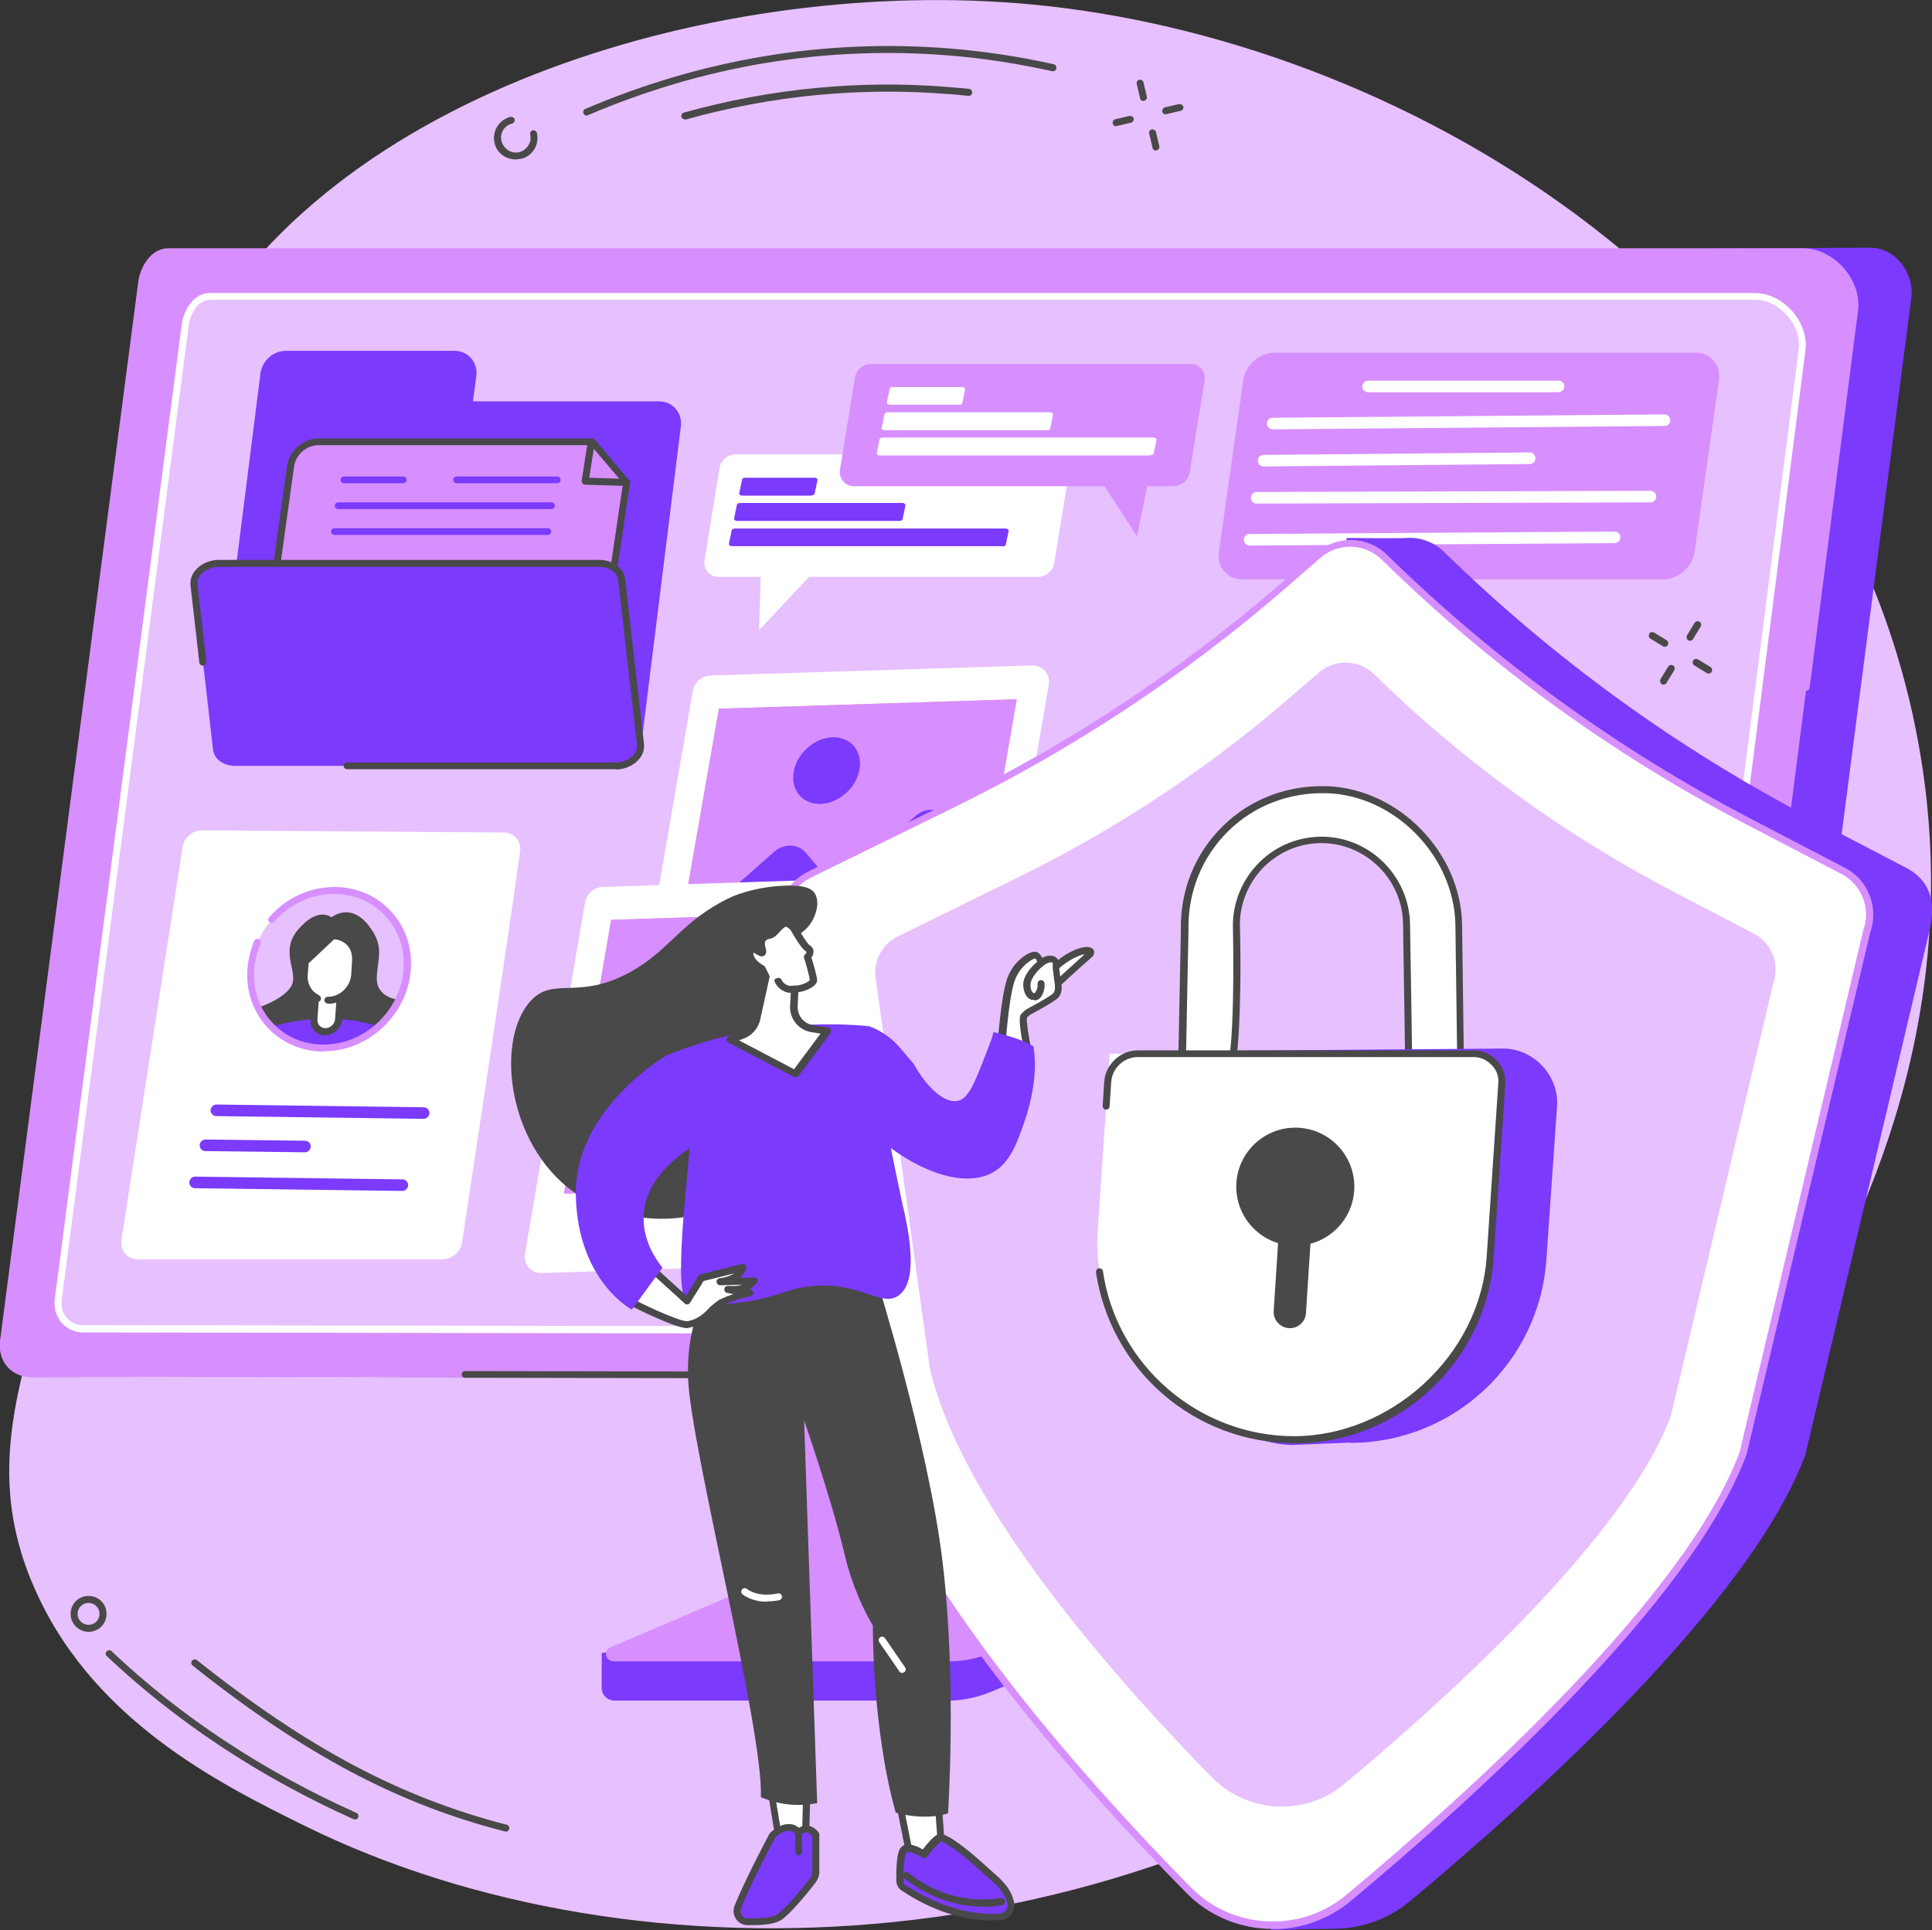 <?xml version="1.0" encoding="UTF-8"?>
<svg id="Layer_1" data-name="Layer 1" xmlns="http://www.w3.org/2000/svg" version="1.1" viewBox="0 0 634.8 634.4">
  <rect x="0" y="0" width="634.8" height="634.4" fill="#333333" stroke="none"/>
  <defs>
    <style>
      .cls-1 {
        fill: #ffad9d;
      }

      .cls-1, .cls-2, .cls-3, .cls-4, .cls-5, .cls-6, .cls-7 {
        stroke-width: 0px;
      }

      .cls-2 {
        fill: #d78fff;
      }

      .cls-3 {
        fill: #ffd5ce;
      }

      .cls-4 {
        fill: #7b3afc;
      }

      .cls-5 {
        fill: #e7c0ff;
      }

      .cls-6 {
        fill: #494949;
      }

      .cls-7 {
        fill: #fff;
      }
    </style>
  </defs>
  <g id="b">
    <g id="c">
      <g>
        <path class="cls-5" d="M10.3,519.5c18.5,45.3,62,66.8,89.7,80.5,109.4,54,275.7,47.5,395.5-51.3,28-23.1,166.2-144.1,134.2-307.8C601.5,96.2,458.6,12.4,338.3,1.4,238.5-7.8,108.2,28.9,62.1,117.2c-29,55.5,5.8,73.1-18,199-20.6,108.9-56.5,147.9-33.8,203.4h0Z"/>
        <path class="cls-4" d="M401.3,395.1l-128.7.8c-.8,0-1.1.8-1.1,1.5v109.5c0,10.5-73.1,37.7-73.8,36.3v11.6c0,2.2,1.8,4.1,4.2,4.1h109.5c5,0,10-1.1,14.5-3l59.3-25c10.7-4.5,17.4-14.2,17.4-24.7v-109.6c0-.7-.5-1.5-1.4-1.5h.1Z"/>
        <path class="cls-2" d="M258.5,389.5v109.5c0,10.8-6.9,20.6-17.9,25.3l-40,17.1c-2.6,1.1-1.7,4.6,1.2,4.6h109.9c4.9,0,9.8-1,14.3-2.9l44.3-18.7c11-4.6,18-14.5,18-25.4v-109.6c0-.4-.4-.8-.9-.8h-128.1c-.5,0-.9.4-.9.8h.1Z"/>
        <path class="cls-4" d="M18,452.3l554.6,1.2c4.9,0,9.7-3.6,10.3-8.5l45.1-347c1.1-8.4-5.4-16.8-13.8-16.6l-548.1,2.9L18,452.3h0Z"/>
        <path class="cls-2" d="M592.4,83.5c9.5,0,18.2,9.7,16.9,19.2l-43.7,341.6c-.6,4.8-5.8,8.9-10.6,8.9l-544.8-.9c-5.8,0-9.7-4.8-9-10.6L46.5,93.7c.6-4.8,3.8-10.2,8.7-10.2h537.2Z"/>
        <path class="cls-6" d="M555,453.5l-402.2-.7c-.6,0-1.1-.5-1.1-1.1s.5-1.1,1.1-1.1h0l402.2.7c4.4,0,9-3.8,9.5-7.9l21.2-165.4c0-.6.7-1.1,1.3-1,.6,0,1.1.7,1,1.3l-21.2,165.4c-.7,5.3-6.2,9.9-11.8,9.9h0Z"/>
        <path class="cls-2" d="M10.2,452.6c-3,0-5.8-1.2-7.7-3.3-2-2.2-2.9-5.4-2.5-8.6L45.4,92.8c.7-5.4,4.4-11.2,9.8-11.2h537.2c4.9,0,9.8,2.4,13.4,6.5,3.6,4.1,5.3,9.2,4.7,14l-15.9,123.9c0,.6-.7,1.1-1.3,1-.6,0-1.1-.7-1-1.3l15.9-123.9c.5-4.2-1-8.6-4.1-12.2-3.2-3.6-7.4-5.7-11.7-5.7H55.2c-4,0-6.9,4.7-7.5,9.2L2.4,441c-.3,2.6.3,5,1.9,6.8,1.5,1.7,3.6,2.6,5.9,2.6l125.4-.7h0c.6,0,1.1.5,1.1,1.1s-.5,1.1-1.1,1.2l-125.4.7h0Z"/>
        <path class="cls-5" d="M576.6,97.5c8.8,0,16.7,8.9,15.6,17.6l-40.2,314.3c-.6,4.4-5.3,8.2-9.8,8.2l-514.7-.8c-5.4,0-8.9-4.4-8.2-9.8L60.9,106.9c.6-4.4,3.5-9.4,8-9.4h507.7,0Z"/>
        <path class="cls-7" d="M68.8,98.6c-3.6,0-6.3,4.3-6.8,8.4L20.3,427.1c-.3,2.4.3,4.5,1.7,6.1,1.3,1.5,3.2,2.3,5.4,2.3l514.7.8c4,0,8.2-3.4,8.6-7.2l40.3-314.3c.5-3.8-.9-7.9-3.8-11.1-2.9-3.3-6.8-5.2-10.7-5.2H68.8ZM542.1,438.7l-514.7-.8c-2.8,0-5.3-1.1-7.1-3.1-1.8-2.1-2.7-5-2.3-7.9L59.7,106.7c.7-5,4.1-10.4,9.1-10.4h507.7c4.5,0,9.1,2.2,12.4,6,3.3,3.8,4.9,8.5,4.3,12.9l-40.2,314.3c-.6,4.9-5.7,9.2-10.9,9.2h0Z"/>
        <path class="cls-7" d="M341.1,189.6h-105c-2.9,0-5.1-2.5-4.6-5.5l4.9-30.2c.4-2.6,2.7-4.6,5.3-4.6h105c2.9,0,5.1,2.5,4.6,5.5l-4.9,30.2c-.4,2.6-2.7,4.6-5.3,4.6h0Z"/>
        <polygon class="cls-7" points="250 188.3 249.4 207.1 268.9 186.3 250 188.3 250 188.3"/>
        <path class="cls-2" d="M391.2,119.6h-105c-2.6,0-4.9,1.9-5.3,4.5l-4.9,30.2c-.5,2.9,1.7,5.5,4.6,5.5h82.3l10.7,16.5,3.3-16.5h8.7c2.6,0,4.9-2,5.3-4.6l4.9-30.1c.5-2.9-1.7-5.5-4.6-5.5h0Z"/>
        <path class="cls-4" d="M266.6,162.9h-22.7c-.6,0-1.1-.4-1-.8l.9-4.4c0-.4.5-.7,1.1-.7h22.7c.6,0,1.1.4,1,.8l-.9,4.3c0,.4-.5.7-1.1.7h0Z"/>
        <path class="cls-4" d="M295.5,171.2h-53.3c-.6,0-1.1-.4-1-.8l.9-4.4c0-.4.5-.7,1.1-.7h53.3c.6,0,1.1.4,1,.8l-.9,4.4c0,.4-.5.7-1.1.7h0Z"/>
        <path class="cls-4" d="M329.4,179.5h-88.9c-.6,0-1.1-.4-1-.8l.9-4.3c0-.4.5-.7,1.1-.7h88.9c.6,0,1.1.4,1,.8l-.9,4.4c0,.4-.5.7-1.1.7h0Z"/>
        <path class="cls-7" d="M315.1,133h-22.7c-.6,0-1.1-.4-1-.8l.9-4.3c0-.4.5-.7,1.1-.7h22.7c.6,0,1.1.4,1,.8l-.9,4.4c0,.4-.5.7-1.1.7h0Z"/>
        <path class="cls-7" d="M344,141.4h-53.3c-.6,0-1.1-.4-1-.8l.9-4.4c0-.4.5-.7,1.1-.7h53.3c.6,0,1.1.4,1,.8l-.9,4.4c0,.4-.5.7-1.1.7h0Z"/>
        <path class="cls-7" d="M378,149.7h-88.9c-.6,0-1.1-.4-1-.8l.9-4.4c0-.4.5-.7,1.1-.7h88.9c.6,0,1.1.4,1,.8l-.9,4.3c0,.4-.5.7-1.1.7h0Z"/>
        <path class="cls-4" d="M155.4,131.9l1.1-8.3c.6-4.5-2.7-8.3-7.2-8.3h-55.4c-4.1,0-7.7,3.2-8.3,7.3l-14.9,117.8c-.6,4.5,2.7,8.3,7.2,8.3l124.6,2.6c4.1,0,7.7-3.2,8.3-7.3l12.9-103.8c.6-4.5-2.7-8.3-7.2-8.3h-61.1Z"/>
        <path class="cls-2" d="M193.3,243.8l12.6-85.2-11.2-13.3h-89.9c-4.6,0-8.6,3.6-9.3,8.1l-12.6,90.4h110.4,0Z"/>
        <path class="cls-6" d="M84.2,242.6h108.1l12.4-83.8-10.6-12.5h-89.4c-4,0-7.6,3.1-8.1,7.2l-12.4,89.1h0ZM193.3,244.9h-110.4c-.3,0-.6-.1-.9-.4-.2-.2-.3-.6-.3-.9l12.6-90.4c.7-5.1,5.3-9.1,10.4-9.1h89.9c.3,0,.7.1.9.4l11.2,13.3c.2.3.3.6.3.9l-12.6,85.2c0,.6-.6,1-1.1,1h0Z"/>
        <path class="cls-6" d="M205.9,159.7h0l-13.7-.4c-.3,0-.6-.2-.8-.4-.2-.3-.3-.6-.3-.9l1.9-12c0-.6.7-1.1,1.3-1,.6,0,1.1.7,1,1.3l-1.7,10.7,12.4.4c.6,0,1.1.5,1.1,1.2s-.5,1.1-1.1,1.1h0Z"/>
        <path class="cls-4" d="M180,175.8h-70.1c-.6,0-1.1-.5-1.1-1.1s.5-1.1,1.1-1.1h70.1c.6,0,1.1.5,1.1,1.1s-.5,1.1-1.1,1.1h0Z"/>
        <path class="cls-4" d="M181.2,167.3h-70.1c-.6,0-1.1-.5-1.1-1.1s.5-1.1,1.1-1.1h70.1c.6,0,1.1.5,1.1,1.1s-.5,1.1-1.1,1.1h0Z"/>
        <path class="cls-4" d="M183.1,158.8h-33.1c-.6,0-1.1-.5-1.1-1.1s.5-1.1,1.1-1.1h33.1c.6,0,1.1.5,1.1,1.1s-.5,1.1-1.1,1.1h0Z"/>
        <path class="cls-4" d="M132.5,158.8h-19.5c-.6,0-1.1-.5-1.1-1.1s.5-1.1,1.1-1.1h19.5c.6,0,1.1.5,1.1,1.1s-.5,1.1-1.1,1.1h0Z"/>
        <path class="cls-4" d="M202.2,251.7h-124.9c-3.9,0-7-2.3-7.3-5.3l-6.2-54.2c-.4-3.7,3.5-7.1,8.2-7.1h124.9c3.9,0,7,2.3,7.3,5.3l6.2,54.2c.4,3.7-3.5,7.1-8.2,7.1h0Z"/>
        <path class="cls-6" d="M202.2,252.8h-88.2c-.6,0-1.1-.5-1.1-1.1s.5-1.1,1.1-1.1h88.2c2.3,0,4.5-.9,5.9-2.4.6-.7,1.4-1.9,1.2-3.4l-6.2-54.2c-.3-2.4-2.9-4.3-6.2-4.3h-124.9c-2.3,0-4.5.9-5.9,2.4-.6.7-1.4,1.9-1.2,3.4l2.9,25.4c0,.6-.4,1.2-1,1.3-.6,0-1.2-.4-1.3-1l-2.9-25.4c-.2-1.8.4-3.7,1.8-5.2,1.8-2,4.6-3.2,7.6-3.2h124.9c4.5,0,8.1,2.7,8.5,6.3l6.2,54.2c.2,1.8-.4,3.7-1.8,5.2-1.8,2-4.6,3.2-7.6,3.2h0Z"/>
        <path class="cls-7" d="M339.1,218.7l-105.6,3.3c-2.9,0-5.4,2.3-5.9,5.2l-19.9,115.3c-.6,3.5,2,6.5,5.5,6.4l105.6-3.3c2.9,0,5.4-2.3,5.9-5.2l19.9-115.3c.6-3.5-2-6.5-5.5-6.4h0Z"/>
        <polygon class="cls-1" points="318.4 319.8 220.5 322.8 236.2 232.9 334.1 229.8 318.4 319.8 318.4 319.8"/>
        <polygon class="cls-2" points="318.4 319.8 220.5 322.8 236.2 232.9 334.1 229.8 318.4 319.8 318.4 319.8"/>
        <path class="cls-4" d="M311.3,268.5c-2.5-3-7.2-3.2-10.4-.4l-22.9,20.2c-2,1.8-5,1.7-6.6-.2l-6.6-7.8c-2.5-3-7.2-3.2-10.4-.4l-25.7,22.7-2.7,15.2,88.3-2.7,6.2-35.6-9.3-11h0Z"/>
        <path class="cls-4" d="M282.4,252.9c-1,6-6.8,11.1-12.7,11.3-6,.2-10-4.5-8.9-10.6,1-6,6.8-11.1,12.7-11.3,6-.2,10,4.6,8.9,10.6h0Z"/>
        <path class="cls-7" d="M303.7,288l-105.6,3.5c-2.9,0-5.4,2.3-5.9,5.2l-19.7,115.3c-.6,3.5,2,6.5,5.5,6.4l105.6-3.5c2.9,0,5.4-2.3,5.9-5.2l19.7-115.3c.6-3.5-2-6.5-5.5-6.4h0Z"/>
        <polygon class="cls-1" points="283.2 389.1 185.3 392.3 200.8 302.3 298.7 299.1 283.2 389.1 283.2 389.1"/>
        <polygon class="cls-2" points="283.2 389.1 185.3 392.3 200.8 302.3 298.7 299.1 283.2 389.1 283.2 389.1"/>
        <path class="cls-3" d="M276,337.8c-2.6-3-7.2-3.2-10.4-.4l-22.9,20.3c-2,1.8-4.9,1.7-6.6-.2l-6.6-7.7c-2.6-3-7.2-3.2-10.4-.4l-25.7,22.8-2.6,15.2,88.3-2.9,6.1-35.6-9.4-11h.2Z"/>
        <path class="cls-3" d="M247.1,322.3c-1,6-6.7,11.1-12.7,11.3-6,.2-10-4.5-9-10.6,1-6,6.7-11.1,12.7-11.3,6-.2,10,4.5,9,10.6h0Z"/>
        <path class="cls-7" d="M145.7,413.9H45.3c-3.4,0-5.9-2.9-5.4-6.4l20.1-129.2c.5-3,3.2-5.4,6.2-5.4l99.4.7c3.3,0,5.8,2.9,5.3,6.2-3.2,23.6-15.8,106.7-19.1,128.6-.5,3-3.1,5.4-6.2,5.4h0Z"/>
        <path class="cls-4" d="M139.2,367.7h0l-68.1-.9c-1.1,0-1.9-.9-1.9-1.9s.9-1.9,1.9-1.9l68.1.9c1.1,0,1.9.9,1.9,1.9s-.9,1.9-1.9,1.9h0Z"/>
        <path class="cls-4" d="M100.2,378.7h0l-32.7-.4c-1.1,0-1.9-.9-1.9-1.9s.9-1.9,1.9-1.9l32.7.4c1.1,0,1.9.9,1.9,1.9s-.9,1.9-1.9,1.9h0Z"/>
        <path class="cls-4" d="M132.2,391.4h0l-68.1-.9c-1.1,0-1.9-.9-1.9-1.9s.9-1.9,1.9-1.9l68.1.9c1.1,0,1.9.9,1.9,1.9s-.9,1.9-1.9,1.9h0Z"/>
        <path class="cls-5" d="M82.4,318.6c1-14.3,13.3-25.9,27.5-26,14.2,0,25,11.5,24,25.8s-13.2,25.9-27.5,26c-14.2,0-25-11.5-24-25.8h0Z"/>
        <path class="cls-1" d="M89.2,337.4c4.3,4.4,10.3,7,17.2,7s13.2-2.7,18.1-7.1c-5.2-1.6-11.2-2.6-17.5-2.5-6.3,0-12.4,1-17.8,2.6h0Z"/>
        <path class="cls-7" d="M106.9,339.1h0c-2.2,0-3.9-1.8-3.8-4.1l1.4-20.8h8.1l-1.4,20.8c-.2,2.3-2.1,4.1-4.3,4.1h0Z"/>
        <path class="cls-6" d="M123.8,321.8c0-6.5,3-10.5-2.8-17.8-6.1-7.6-12.1-2.5-12.1-2.5,0,0-4.4-3.9-11.2,4.3-5.9,7.3.6,13.8-2,18.3-2.7,4.5-10.8,7-10.8,7,0,0,2.2,5.1,5.2,7.4h33.6s7.5-7.7,7.6-9.9c0,0-7.4-.4-7.5-6.9h0Z"/>
        <path class="cls-4" d="M89.2,337.4c4.3,4.4,10.3,7,17.2,7s13.2-2.7,18.1-7.1c-5.2-1.6-11.2-2.6-17.5-2.5-6.3,0-12.4,1-17.8,2.6h0Z"/>
        <path class="cls-7" d="M109.4,307.4h-.3l-8.8,8.4-.3,4.6c-.2,3.1,1.3,5.7,3.6,7.2l-.5,7.5c-.2,2.3,1.5,4.1,3.8,4.1s4.2-1.8,4.3-4.1l.5-7.4c2.7-1.4,4.6-4.2,4.8-7.3l.3-4.9c.3-4.4-3-8-7.5-8h0Z"/>
        <path class="cls-6" d="M106.9,340.3c-1.4,0-2.7-.5-3.6-1.5s-1.4-2.3-1.3-3.8l.5-7.3c0-.6.6-1.1,1.2-1.1s1.1.6,1.1,1.2l-.5,7.3c0,.8.2,1.5.7,2s1.2.8,1.9.8h0c1.7,0,3.1-1.4,3.2-3l.5-7.1c0-.6.6-1.1,1.2-1.1s1.1.6,1.1,1.2l-.5,7.1c-.2,2.8-2.6,5.2-5.5,5.2h0Z"/>
        <path class="cls-6" d="M107.7,329.8c-.6,0-1.1-.5-1.1-1.1s.5-1.1,1.1-1.1c4,0,7.4-3.3,7.7-7.3l.3-4.9c0-1.8-.4-3.5-1.6-4.7-1.1-1.2-2.6-1.9-4.3-2l-8.4,7.9-.3,4c-.2,2.8,1.3,5.3,3.7,6.5.6.3.8,1,.6,1.5-.3.6-1,.8-1.5.5-3.3-1.5-5.2-4.9-5-8.7l.3-4.4c0-.3,0-.6.4-.8l9.1-8.5c.2-.2.5-.3.8-.3h.4c2.4,0,4.5,1.1,6,2.8,1.6,1.7,2.3,4,2.2,6.4l-.3,4.9c-.3,5.2-4.8,9.4-10,9.4h0Z"/>
        <path class="cls-2" d="M106.4,345.6c-7.1,0-13.7-2.8-18.4-7.8-4.8-5.1-7.2-11.9-6.7-19.2.2-3.2,1-6.3,2.2-9.3.2-.6.9-.9,1.5-.6.6.2.8.9.6,1.5-1.2,2.7-1.9,5.6-2.1,8.5-.4,6.6,1.7,12.9,6.1,17.5,4.3,4.6,10.2,7.1,16.7,7.1h0c13.6,0,25.4-11.2,26.3-24.9.4-6.6-1.7-12.9-6.1-17.5-4.3-4.6-10.2-7.1-16.7-7.1h0c-7.4,0-14.6,3.3-19.7,9.1-.4.5-1.1.5-1.6.1s-.5-1.1,0-1.6c5.5-6.3,13.3-9.9,21.4-9.9h0c7.1,0,13.7,2.8,18.4,7.8,4.8,5.1,7.2,11.9,6.7,19.2-1,14.9-13.8,27-28.6,27h0Z"/>
        <path class="cls-2" d="M546.5,190.4h-138.3c-5,0-8.4-4.1-7.7-9.1l8-56.3c.7-5,5.3-9.1,10.3-9.1h138.3c5,0,8.4,4.1,7.7,9.1l-8,56.3c-.7,5-5.3,9.1-10.3,9.1h0Z"/>
        <path class="cls-7" d="M512.1,128.9h-62.6c-1.1,0-1.9-.9-1.9-1.9s.9-1.9,1.9-1.9h62.6c1.1,0,1.9.9,1.9,1.9s-.9,1.9-1.9,1.9h0Z"/>
        <path class="cls-7" d="M418.2,141.1c-1,0-1.9-.8-1.9-1.9s.8-1.9,1.9-1.9l128.7-1.1h0c1,0,1.9.8,1.9,1.9s-.8,1.9-1.9,1.9l-128.7,1.1h0Z"/>
        <path class="cls-7" d="M412.9,165.5c-1.1,0-1.9-.9-1.9-1.9s.8-1.9,1.9-1.9l129.4-.4c1,0,1.9.8,1.9,1.9s-.8,1.9-1.9,1.9l-129.4.4h0Z"/>
        <path class="cls-7" d="M415.2,153.3c-1,0-1.9-.8-1.9-1.9s.8-1.9,1.9-1.9l87.4-.8h0c1,0,1.9.8,1.9,1.9s-.8,1.9-1.9,1.9l-87.4.8h0Z"/>
        <path class="cls-7" d="M410.6,179.3c-1,0-1.9-.8-1.9-1.9s.8-1.9,1.9-1.9l119.9-.8h0c1,0,1.9.8,1.9,1.9s-.8,1.9-1.9,1.9l-119.9.8h0Z"/>
        <path class="cls-4" d="M284.1,286.4l47.9-23.5c39-19.1,75.3-43.1,108.2-71.5l2.3-14.6s16.2.2,19.7,0c4.4-.3,8.9,1.3,12.3,4.6h0c35.7,34.9,76.3,64.4,120.5,87.5l31.3,16.3c7.3,3.8,10,10.5,7.8,20.1l-40.9,172.8c-17.8,48.3-89.5,113-129.9,146.7-7.3,6.1-16.3,9.1-25.2,9.1s-20.4.5-20.4.5c0,0-3.5-6.9-8.1-11.6-36.3-36.9-99.9-107.8-112.8-163.7l-21.4-154.5c-1.7-7.4,1.9-15,8.7-18.3h0Z"/>
        <path class="cls-7" d="M265.9,287.3l47.5-23.3c38.7-19,74.7-42.8,107.3-70.9l12.2-10.6c6.4-5.5,15.9-5.2,21.9.7h0c35.4,34.6,75.7,63.9,119.6,86.8l31.1,16.2c7.2,3.8,10.5,12.3,7.7,19.9l-40.6,171.5c-17.7,48-89.6,112.8-129.6,146.2-15.5,12.9-38.3,11.8-52.5-2.6-36-36.6-99.1-107-111.9-162.4l-21.2-153.3c-1.7-7.3,1.9-14.9,8.6-18.2h-.1Z"/>
        <path class="cls-2" d="M265.9,287.3h0ZM279.7,458.5c12.7,55,75.4,125,111.6,161.8,13.7,13.9,36,15,51,2.5,40.8-34,111.7-98.1,129.3-145.6l40.6-171.4h0c2.6-7.2-.5-15.1-7.2-18.6l-31.1-16.2c-44-23-84.4-52.2-119.8-87-5.6-5.5-14.4-5.8-20.3-.6l-12.2,10.6c-32.7,28.2-68.9,52.1-107.6,71.1l-47.5,23.3c-6.3,3.1-9.6,10-8,16.9h0c0,.1,21.2,153.3,21.2,153.3h0ZM418.2,633.9h-2c-10-.5-19.5-4.7-26.5-11.9-36.4-37-99.4-107.4-112.2-162.9h0c0-.1-21.2-153.3-21.2-153.3-1.8-7.9,2-15.8,9.3-19.4h0l47.5-23.3c38.5-18.9,74.6-42.7,107.1-70.8l12.2-10.6c6.9-5.9,17-5.6,23.4.7,35.3,34.6,75.5,63.7,119.3,86.6l31.1,16.2c7.7,4,11.2,13.1,8.3,21.3l-40.6,171.4h0c-17.7,48.1-89,112.6-130,146.8-7.2,6-16.2,9.3-25.5,9.3h-.2Z"/>
        <path class="cls-5" d="M295.1,307.7l39.3-19.3c32-15.7,61.9-35.4,88.9-58.7l10.1-8.7c5.3-4.5,13.1-4.3,18.1.6h0c29.3,28.7,62.7,52.9,99,71.8l25.7,13.4c6,3.1,8.7,10.2,6.4,16.5l-33.6,142c-14.6,39.7-74.2,93.4-107.3,121-12.8,10.7-31.7,9.8-43.5-2.2-29.8-30.3-82.1-88.6-92.7-134.5l-17.6-126.9c-1.4-6.1,1.6-12.3,7.2-15h0Z"/>
        <path class="cls-7" d="M462.7,349.1l-.7-45.5c-.3-14.7-12-26.7-26.7-27.4h0c-16.2-.7-29.6,12.5-29.2,28.7,0,0,1.8,59.6-5.6,50.1,0,0-12.1,1.1-12.2-3.4l.9-45.7c-.6-26,20.2-47.4,47.1-46.3h0c22.2.9,42.5,20.4,43,44.2l.6,45.9-17.1-.7h0Z"/>
        <path class="cls-6" d="M400.5,353.9c.4,0,.7.2.9.4.3.4.5.5.6.6.4-.3,2.6-3.1,3.1-25.5.3-12.3,0-24.4,0-24.5-.2-8.1,3-15.9,8.8-21.6s13.5-8.6,21.6-8.3c15.2.7,27.4,13.2,27.8,28.5l.7,44.4,14.8.6-.6-44.7c-.5-22.4-19.7-42.2-41.9-43.1h-.2c-12.4-.4-23.9,4-32.5,12.4-8.7,8.6-13.4,20.2-13.1,32.7l-.9,45.8c0,.3.1.6.4.9,1.7,1.5,7.4,1.7,10.5,1.4h.1,0ZM402,357.2c-.6,0-1.2-.2-2-1-2.2.2-9,.4-11.7-2-.8-.7-1.2-1.6-1.2-2.6l.9-45.8c-.3-13.1,4.6-25.3,13.8-34.3,9.1-9,21.4-13.6,34.5-13.1h.2c23.3,1.1,43.4,21.8,43.9,45.3l.6,45.9c0,.3-.1.6-.3.8s-.5.3-.8.3l-17.1-.7c-.6,0-1.1-.5-1.1-1.1l-.7-45.5c-.3-14.1-11.6-25.6-25.6-26.3-7.5-.3-14.5,2.4-19.9,7.6-5.3,5.2-8.3,12.5-8.1,19.9,0,.1.4,12.5,0,24.9-.6,25.9-3.3,26.9-4.7,27.3-.2,0-.5.1-.7.1h0v.3Z"/>
        <path class="cls-4" d="M443.7,474.1l-19.2.8c-26.6-.7-50-32.4-47.5-69.7l4-59.7,112.9-.9c10,0,18.4,8.9,17.7,18.9l-3.5,50.4c-2.3,33.9-30.5,60.3-64.5,60.3h.1Z"/>
        <path class="cls-7" d="M425.2,473.2h0c-37.4,0-67-31.7-64.5-69l3.9-57.9h119.4c5.5,0,9.8,4.6,9.5,10.1l-3.8,56.5c-2.3,33.9-30.5,60.3-64.5,60.3h0Z"/>
        <path class="cls-6" d="M425.2,474.3c-15.9,0-31.3-5.8-43.3-16.3-11.8-10.3-19.5-24.5-21.8-39.9,0-.6.3-1.2,1-1.3.6,0,1.2.3,1.3,1,4.5,30.9,31.5,54.2,62.8,54.2s61.1-26,63.3-59.2l3.8-56.8c.2-2.3-.6-4.4-2.2-6-1.5-1.6-3.6-2.6-5.9-2.6h-110.3c-4.6,0-8.5,3.6-8.8,8.3l-.5,7.9c0,.6-.6,1.1-1.2,1.1s-1.1-.6-1.1-1.2l.5-7.9c.4-5.8,5.3-10.4,11.1-10.4h110.3c2.9,0,5.6,1.2,7.6,3.3,2,2.1,3,4.9,2.8,7.8l-3.8,56.8c-2.3,34.4-31.1,61.3-65.6,61.3h0Z"/>
        <path class="cls-6" d="M423.8,436.5h0c-3,0-5.5-2.6-5.3-5.6l2.9-45c.2-2.8,2.5-4.9,5.3-4.9h0c3,0,5.5,2.6,5.3,5.6l-2.9,45c-.2,2.8-2.5,4.9-5.3,4.9h0Z"/>
        <path class="cls-6" d="M445,390c0,10.7-8.7,19.4-19.4,19.4s-19.4-8.7-19.4-19.4,8.7-19.4,19.4-19.4,19.4,8.7,19.4,19.4h0Z"/>
        <path class="cls-6" d="M258.5,309c1.1-.5,5.3-1.7,7.9-5.6,1.8-2.7,3.2-7.3,1.1-10.1-.5-.7-2.2-2.6-10.1-2.2-10,.4-17.1,3.7-17.1,3.7-16.4,7.7-19.8,17.2-33.1,24.6-17.1,9.5-25.4,1.4-32.8,9.5-12.1,13.2-7.5,49.5,16.3,64.3,16,10,41.1,10.3,52.5-2.2,18.5-20.4,1.6-76.3,15.4-82h0Z"/>
        <polygon class="cls-7" points="265.1 587.8 264.5 609.5 256.9 610.3 253.1 587 265.1 587.8 265.1 587.8"/>
        <path class="cls-6" d="M254.4,588.3l3.4,20.8,5.6-.6.5-19.5-9.5-.6h0ZM256.9,611.4c-.6,0-1-.4-1.1-1l-3.8-23.3c0-.3,0-.7.3-1,.2-.3.6-.4.9-.4l12,.8c.6,0,1.1.6,1.1,1.2l-.6,21.6c0,.6-.5,1-1,1.1l-7.6.8h-.1v.2Z"/>
        <polygon class="cls-7" points="308.4 594.9 309.7 612.2 299.6 613 296 594.9 308.4 594.9 308.4 594.9"/>
        <path class="cls-6" d="M297.4,596.1l3.1,15.7,8-.7-1.1-15h-10ZM299.6,614.1c-.5,0-1-.4-1.1-.9l-3.6-18.1c0-.3,0-.7.2-1s.5-.4.9-.4h12.5c.6,0,1.1.5,1.1,1.1l1.2,17.2c0,.6-.4,1.2-1,1.2l-10.1.8h-.1Z"/>
        <path class="cls-4" d="M296.9,620.4c-.7-.5-1.1-1.3-1.1-2.1,0-2.5,0-7.9.9-9.9,1.4-2.7,6.9,1.1,6.9,1.1,0,0,3.3-4.5,5.2-5.5,1-.5,6.8,3.4,12.6,8.6,6.4,5.8,9.3,7.6,10.7,12.6.6,2.3-1.1,4.7-3.5,4.8-5.9.4-17.7-.3-31.7-9.6h0Z"/>
        <path class="cls-6" d="M297.5,619.5c13.7,9.1,25.3,9.8,31,9.4.8,0,1.6-.5,2.1-1.2s.6-1.5.4-2.2c-1.1-3.9-3.1-5.6-7.5-9.5-.8-.7-1.8-1.6-2.8-2.5-5.8-5.2-10.3-8.1-11.5-8.3-1.2.8-3.4,3.4-4.6,5-.4.5-1.1.6-1.6.3-1.4-.9-3.8-2.1-4.9-1.8-.2,0-.3,0-.4.3-.6,1.3-.9,4.8-.8,9.4,0,.5.2.9.6,1.2h0ZM326,631.2c-6.5,0-17.4-1.6-29.8-9.9h0c-1-.7-1.6-1.8-1.7-3,0-3.6,0-8.4,1.1-10.5.4-.8,1-1.3,1.8-1.5,1.9-.5,4.4.7,5.8,1.5,1.1-1.4,3.3-4.2,5-5,2.6-1.3,12.8,7.8,13.9,8.8,1,.9,1.9,1.7,2.8,2.5,4.5,4,7,6.1,8.2,10.7.4,1.4.1,2.9-.7,4.2-.9,1.2-2.3,2-3.8,2.1h-2.7.1Z"/>
        <path class="cls-6" d="M323.1,626.6c-6.2,0-16.1-1.5-26-9.3-.5-.4-.6-1.1-.2-1.6s1.1-.6,1.6-.2c14.7,11.8,30.1,8.3,30.3,8.3.6,0,1.2.2,1.4.9.1.6-.2,1.2-.9,1.4-.2,0-2.6.6-6.3.6h.1Z"/>
        <path class="cls-4" d="M268.1,614.7v-11.8c-.1,0-2.5-3.6-5.7-.7,0,0-3-4.2-8.6,1,0,0-7.9,14.7-11.3,23.4-.9,2.3.7,4.9,3.2,4.9,3.6,0,8.3,0,10.3-1.5,3.2-2.1,8.6-8.9,11-12,.8-1,1.2-2.2,1.1-3.4h0Z"/>
        <path class="cls-6" d="M254.7,604c-.9,1.6-8,15-11.2,23.1-.3.8-.2,1.6.2,2.3s1.2,1.1,2,1.1c4.8,0,8.2-.3,9.6-1.3,3.1-2.1,8.5-8.9,10.7-11.7.6-.8.9-1.7.9-2.7h0v-11.5c-.4-.3-1-1-1.8-1.1-.6,0-1.3.2-2,.8-.2.2-.6.3-.9.3s-.6-.2-.8-.5c0,0-.8-1-2.1-1.1-1.4,0-2.9.6-4.6,2.2h0ZM247.1,632.7h-1.5c-1.5,0-3-.8-3.8-2.1-.9-1.3-1-2.9-.4-4.4,3.5-8.7,11.3-23.3,11.4-23.5,0,0,.1-.2.2-.3,2.3-2.1,4.5-3.1,6.6-2.9,1.3,0,2.3.7,2.9,1.2,1-.6,2-.9,3-.7,2.1.3,3.4,2.1,3.5,2.3s.2.4.2.6v11.8c.1,1.5-.4,2.9-1.3,4.1-2.8,3.6-8,10-11.2,12.2-1.7,1.1-4.9,1.7-9.5,1.7h-.1Z"/>
        <path class="cls-6" d="M262.4,609.7c-.6,0-1.1-.5-1.1-1.1v-6.4c0-.6.5-1.1,1.1-1.1h0c.6,0,1.1.5,1.1,1.1v6.4c0,.6-.5,1.1-1.1,1.1h0Z"/>
        <path class="cls-6" d="M311.5,595.9s2.9-43.5-1.8-82.6c-4.7-39.1-22.3-95-22.3-95,0,0-18.9-.9-32.7,1s-19.2,0-19.2,0c0,0-10.3,11.8-9.4,33.9.8,22.1,24.8,115.5,23.9,137.4,0,0,8.1,4.1,18.5,2l-4.3-125.8s9,25.9,13.2,43.6c3.4,14.5,9.4,23.8,9.4,23.8,0,0-.3,33.6,7.5,61.5,0,0,9.1,2.9,17.4.2h-.2Z"/>
        <path class="cls-7" d="M296.4,549.8c-.4,0-.7-.2-.9-.5l-6.6-9.6c-.4-.5-.2-1.2.3-1.6.5-.4,1.2-.2,1.6.3l6.6,9.6c.4.5.2,1.2-.3,1.6-.2,0-.4.2-.6.2h-.1Z"/>
        <path class="cls-7" d="M252,526.4c-2.4,0-5.4-.5-8-2.4-.5-.4-.6-1.1-.2-1.6.4-.5,1.1-.6,1.6-.2,4.1,3,10,1.5,10.1,1.5.6-.2,1.2.2,1.4.8s-.2,1.2-.8,1.4c-.1,0-1.8.4-4.1.4h0Z"/>
        <path class="cls-4" d="M225.3,427.2c2.2,2.5,6.8,2.1,15.8,1.1,14.1-1.5,16.5-4.7,25.5-5.6,16.2-1.6,22.8,7.1,28.6,3.1,3.5-2.4,6.4-9.3,1.2-30.6-1.7-8.1-3.4-16.2-5-24.4-2.2-11.3-4.4-22.5-6.4-33.6-11.2-1-20.8-.5-28.1.2-9.5,1-16.6,2.7-19.5,3.4-7.2,1.8-13.3,4-18.6,6.1,5.4,7.8,2.7,18.4,8.1,26.2,0,5.9-5.8,49.5-1.6,54.1h0Z"/>
        <path class="cls-7" d="M346.8,323.9s8.5-7.9,11-9.9c2.8-2.3-3.6-3.1-11.7,4.4l.7,5.6h0Z"/>
        <path class="cls-6" d="M347.3,318.8l.3,2.8c2.4-2.2,6.7-6.1,8.8-8-1.7.3-5.1,1.6-9.1,5.2h0ZM345.9,326.3l-1-8.4.4-.4c5.4-5,10.7-6.9,13-6.1.7.2,1.1.7,1.2,1.3,0,.5,0,1.3-1,2.1-2.4,2-10.9,9.8-10.9,9.9l-1.6,1.5h-.1Z"/>
        <path class="cls-7" d="M347.5,322.3c0,.4.1.9.2,1.3.1.7.3,2.5-.8,3.6-1,1.1-6.1,3.8-8.4,5.1-.8.4-1.5,1-2.1,1.7-.8,1,1.4,11.5,1.4,11.5l-8.6-3.1s1-14.3,2.9-20.2c1.9-5.8,6.9-8.6,8.2-8.4,1.3.2,1.7,2.7,1.7,2.7,0,0,2.8-2.2,4.5-1,.9.6.5,1.6.6,2.6l.5,4.1h-.1Z"/>
        <path class="cls-6" d="M330.3,341.7l5.9,2.1c-1.8-9.2-1-10.1-.7-10.5.7-.8,1.5-1.5,2.5-2,5.2-2.8,7.6-4.3,8.1-4.9.7-.8.5-2.2.5-2.7s-.1-.9-.2-1.4h0l-.5-4.1v-1.8c-.7-.5-2.4.4-3.2,1l-1.5,1.2-.3-1.9c-.1-.8-.5-1.6-.7-1.7-.8,0-5.2,2.4-6.9,7.6-1.6,4.8-2.5,15.9-2.8,19h-.2ZM339.2,347.4l-11.4-4.1v-.9c.1-.6,1.1-14.5,3-20.4,2-6.3,7.6-9.5,9.4-9.2,1.2.2,1.8,1.1,2.2,2,1.2-.6,3-1.2,4.5-.2,1.1.8,1.1,1.9,1.1,2.7v.7l.5,4.1c0,.4,0,.8.2,1.2.2.9.4,3.1-1,4.6-1.1,1.1-5.3,3.5-8.7,5.3-.6.3-1.2.8-1.6,1.3-.2,1.1.6,6.3,1.5,10.7l.4,2h0v.2Z"/>
        <path class="cls-6" d="M339.7,328.6h-.7c-1.3-.3-2.6-1.8-2.8-4.7-.2-4.2,4.9-8.1,5.2-8.3.5-.4,1.2-.3,1.6.2s.3,1.2-.2,1.6c-1.2.9-4.3,3.9-4.2,6.4,0,1.7.7,2.5,1.1,2.6.2,0,.4-.1.5-.3.9-1.3.7-2.7.7-2.7,0-.6.3-1.2,1-1.3.6,0,1.2.3,1.3,1,0,0,.3,2.2-1,4.3-.6.9-1.4,1.4-2.4,1.4h0v-.2Z"/>
        <path class="cls-4" d="M326.4,339.2c4.5,1,9.4,2.5,13.1,4.6,1.1,5.5.8,15.1-3.7,27.1-1.8,5-4,10.9-8.9,14-9.3,6-26.2.6-41.4-13.6-.1-11.4-.3-22.8-.4-34.2,4,1.4,7.5,3.7,10.3,6.9l4.8,5.6c4.3,7.8,10.1,13.1,14.5,12.2,3.6-.8,5.6-6,9.6-16.4,2-5.4,1.3-2.9,2.1-6.2h0Z"/>
        <path class="cls-7" d="M266.7,338c-3.6-.6-6.1-3.8-5.9-7.4l.3-5.6c3.4-.3,6.2-1.9,6.2-2.9s-1.2-5.6-2-7.7c.7-.5,1.5-2,0-2.9-1.4-.9-4.6-6.6-4.6-6.6-3.9-4.5-5,1.9-8,2.4-2,.4-3.1,1.6-2.4,4.2s-.7,1.3-2.2.6-2.5-.2-1.7,2.2c.8,2.4,3.8,3.8,3.8,3.8l1.4,2.8-3,13.6c-.6,2.6-2.4,4.7-4.9,5.6l-4.1,1.5,21.5,11.3,10.4-14-5-.8h.2Z"/>
        <path class="cls-6" d="M242.6,341.8l18.3,9.6,8.7-11.7-3.1-.5h0c-4.1-.7-7.1-4.4-6.9-8.5l.3-5.6c0-.6.5-1,1.1-1.1,2.8-.2,4.8-1.4,5.1-1.9-.1-.9-1.2-5.3-1.9-7.2-.2-.5,0-1,.4-1.3.2-.2.4-.5.4-.7,0,0,0-.1-.3-.3-1.5-1-4.1-5.4-4.9-6.9-.9-1-1.4-1.1-1.6-1.1h0c-.5,0-1.2.8-1.9,1.5-.9,1-1.9,2.2-3.3,2.4-.7.1-1.2.4-1.5.8-.3.5-.2,1.4,0,2,.2.7.6,2-.3,2.7-.9.7-1.8.1-2.7-.4-.2-.1-.5-.3-.7-.4-.1,0-.2-.1-.3-.1,0,.2,0,.5.2,1,.6,1.9,3.2,3.2,3.2,3.2.2.1.4.3.5.5l1.4,2.8c.1.2.2.5,0,.8l-3,13.6c-.6,3-2.8,5.4-5.6,6.4l-1.6.6h0v-.2ZM261.3,354c-.2,0-.4,0-.5-.1l-21.5-11.3c-.4-.2-.6-.6-.6-1.1s.3-.8.8-1l4.1-1.5c2.1-.8,3.7-2.5,4.2-4.7l2.9-13.2-1.1-2.1c-.9-.5-3.2-2-4-4.3-.6-1.7-.4-2.9.4-3.6.4-.4,1.3-.8,2.9,0,.1,0,.3.1.4.2-.3-1.3-.2-2.4.4-3.3.6-.9,1.6-1.6,3-1.8.7-.1,1.3-.9,2-1.7.9-1.1,2-2.3,3.6-2.3h0c1.1,0,2.3.7,3.4,2,0,0,0,.1.1.2,1.5,2.6,3.5,5.8,4.2,6.2.8.5,1.3,1.3,1.3,2.1s-.3,1.5-.7,2c.8,2.3,1.9,6.7,1.9,7.4,0,1.9-3.1,3.5-6.2,4l-.2,4.6c-.2,3,2,5.7,5,6.2l5,.8c.4,0,.7.3.9.7.1.4,0,.8-.1,1.1l-10.4,14c-.2.3-.6.5-.9.5h-.3Z"/>
        <path class="cls-6" d="M259.9,326.3c-2.8,0-4.6-2.1-5.2-3.3s0-1.3.6-1.5c.6-.3,1.2,0,1.5.5.1.3,1.3,2.5,4,1.9.6-.1,1.2.2,1.4.8.1.6-.2,1.2-.8,1.4-.5.1-1,.2-1.5.2h0Z"/>
        <path class="cls-7" d="M213.7,416.6l12.1,11,4.7-7.6,13.6-3.4s-.5,3.7-7.5,4.6l11.3-.2s-1.7,3.2-8.7,2.8l7.2,1.2s-4.7,1.1-7,2l-2.3,1s-2.3,1.4-3.8,3.2c-1.5,1.7-3.9,3.7-7.2,4.2-3.3.6-18.9-7.5-18.9-7.5l6.4-11.3h0Z"/>
        <path class="cls-6" d="M208.9,427.4c6.3,3.2,15.2,7.1,17.1,6.8,3.3-.6,5.5-2.7,6.5-3.8,1.6-1.8,4-3.3,4.1-3.4h.1l2.3-1c.6-.2,1.3-.5,2-.7l-2.1-.4c-.6-.1-1-.7-.9-1.3,0-.6.6-1,1.2-1,2.1.1,3.6,0,4.7-.4l-7.3.2c-.6,0-1.1-.5-1.2-1.1,0-.6.4-1.1,1-1.2,2.4-.3,3.9-1,4.9-1.6l-10.1,2.5-4.5,7.2c-.2.3-.5.5-.8.5s-.7,0-.9-.3l-11-10-5.1,9h0ZM225.9,436.5c-4.1,0-16.5-6.3-19.1-7.6-.3-.1-.5-.4-.6-.7v-.9l6.4-11.3c.2-.3.5-.5.8-.6.3,0,.7,0,1,.3l11.1,10.1,4-6.5c.2-.3.4-.4.7-.5l13.6-3.4c.4,0,.8,0,1,.3.3.3.4.6.4,1s-.3,1.7-2.1,3.2h4.7c.4-.1.8,0,1,.4.2.3.2.8,0,1.1,0,0-.7,1.3-2.7,2.3h.4c.5.2.9.6,1,1.2,0,.5-.4,1-.9,1.1,0,0-4.6,1-6.8,2l-2.2.9c-.4.2-2.2,1.5-3.5,2.9-1.2,1.4-3.9,3.9-7.9,4.6h-.5.2Z"/>
        <path class="cls-4" d="M207.6,430.4l10.1-13.8s-21.8-23.8,16.1-43.5l-14.9-26.2s-30.3,17.6-29.7,45.9,18.4,37.6,18.4,37.6h0Z"/>
        <path class="cls-6" d="M547,212.6c-.2,0-.4,0-.6-.2l-4.1-2.5c-.5-.3-.7-1-.4-1.6s1-.7,1.6-.4l4.1,2.5c.5.3.7,1,.4,1.6-.2.4-.6.5-1,.5h0Z"/>
        <path class="cls-6" d="M561.4,221.4c-.2,0-.4,0-.6-.2l-4.1-2.5c-.5-.3-.7-1-.4-1.6.3-.5,1-.7,1.6-.4l4.1,2.5c.5.3.7,1,.4,1.6-.2.4-.6.5-1,.5h0Z"/>
        <path class="cls-6" d="M546.6,225c-.2,0-.4,0-.6-.2-.5-.3-.7-1-.4-1.6l2.5-4.1c.3-.5,1-.7,1.6-.4s.7,1,.4,1.6l-2.5,4.1c-.2.4-.6.6-1,.6h0Z"/>
        <path class="cls-6" d="M555.3,210.6c-.2,0-.4,0-.6-.2-.5-.3-.7-1-.4-1.6l2.5-4.1c.3-.5,1-.7,1.6-.4.5.3.7,1,.4,1.6l-2.5,4.1c-.2.4-.6.6-1,.6h0Z"/>
        <path class="cls-6" d="M366.7,41.5c-.5,0-1-.4-1.1-.9-.1-.6.2-1.2.8-1.4l4.7-1.1c.6,0,1.2.2,1.4.8.1.6-.2,1.2-.8,1.4l-4.7,1.1h-.3Z"/>
        <path class="cls-6" d="M383,37.6c-.5,0-1-.4-1.1-.9-.1-.6.2-1.2.8-1.4l4.7-1.1c.6,0,1.2.2,1.4.8s-.2,1.2-.8,1.4l-4.7,1.1h-.3Z"/>
        <path class="cls-6" d="M379.8,49.5c-.5,0-1-.3-1.1-.9l-1.1-4.7c-.2-.6.2-1.2.8-1.4.6,0,1.2.2,1.4.8l1.1,4.7c.2.6-.2,1.2-.8,1.4h-.3Z"/>
        <path class="cls-6" d="M375.7,33.2c-.5,0-1-.3-1.1-.9l-1.1-4.7c-.2-.6.2-1.2.8-1.4.6-.1,1.2.2,1.4.8l1.1,4.7c.2.6-.2,1.2-.8,1.4h-.3Z"/>
        <path class="cls-6" d="M116.7,597.9c-.2,0-.3,0-.5,0-30.9-13.9-58.1-31.9-81.1-53.6-.5-.4-.5-1.2,0-1.6.4-.5,1.2-.5,1.6,0,22.7,21.5,49.8,39.4,80.4,53.1.6.3.8.9.6,1.5-.2.4-.6.7-1,.7h0Z"/>
        <path class="cls-6" d="M166.2,601.9h-.3c-35.2-9-65.9-25.3-102.6-54.5-.5-.4-.6-1.1-.2-1.6.4-.5,1.1-.6,1.6-.2,36.5,29,66.9,45.1,101.8,54.1.6.2,1,.8.8,1.4-.1.5-.6.9-1.1.9h0Z"/>
        <path class="cls-6" d="M169.4,52.4c-1.3,0-2.6-.4-3.7-1-1.6-1-2.8-2.5-3.2-4.4-.9-3.8,1.4-7.6,5.2-8.6.6,0,1.2.2,1.4.8.1.6-.2,1.2-.8,1.4-2.6.6-4.2,3.2-3.5,5.8.3,1.2,1.1,2.3,2.2,3,1.1.7,2.4.9,3.6.6s2.3-1.1,3-2.2c.7-1.1.9-2.4.6-3.6-.1-.6.2-1.2.8-1.4.6,0,1.2.2,1.4.8.4,1.8.2,3.7-.8,5.4-1,1.6-2.5,2.8-4.4,3.2-.6,0-1.1.2-1.7.2h-.1Z"/>
        <path class="cls-6" d="M192.8,38c-.4,0-.9-.3-1.1-.7-.2-.6,0-1.3.6-1.5,38.4-16.4,78.5-23.1,119.3-19.9,11.6.9,23.3,2.7,34.6,5.2.6.1,1,.8.9,1.4s-.8,1-1.4.9c-11.2-2.5-22.8-4.3-34.3-5.2-40.5-3.2-80.2,3.4-118.3,19.7h-.5.2Z"/>
        <path class="cls-6" d="M225,39.2c-.5,0-1-.3-1.1-.8-.2-.6.2-1.2.8-1.4,28.4-7.9,57.7-10.8,86.9-8.4,2.3.2,4.5.4,6.8.6.6,0,1.1.6,1,1.3,0,.6-.6,1.1-1.3,1-2.2-.2-4.5-.5-6.7-.6-29-2.3-58,.5-86.1,8.4h-.3,0Z"/>
        <path class="cls-6" d="M29.1,526.8c-2,0-3.6,1.6-3.6,3.6s1.6,3.6,3.6,3.6,3.6-1.6,3.6-3.6-1.6-3.6-3.6-3.6h0ZM29.1,536.3c-3.2,0-5.9-2.6-5.9-5.9s2.6-5.9,5.9-5.9,5.9,2.6,5.9,5.9-2.6,5.9-5.9,5.9h0Z"/>
      </g>
    </g>
  </g>
</svg>